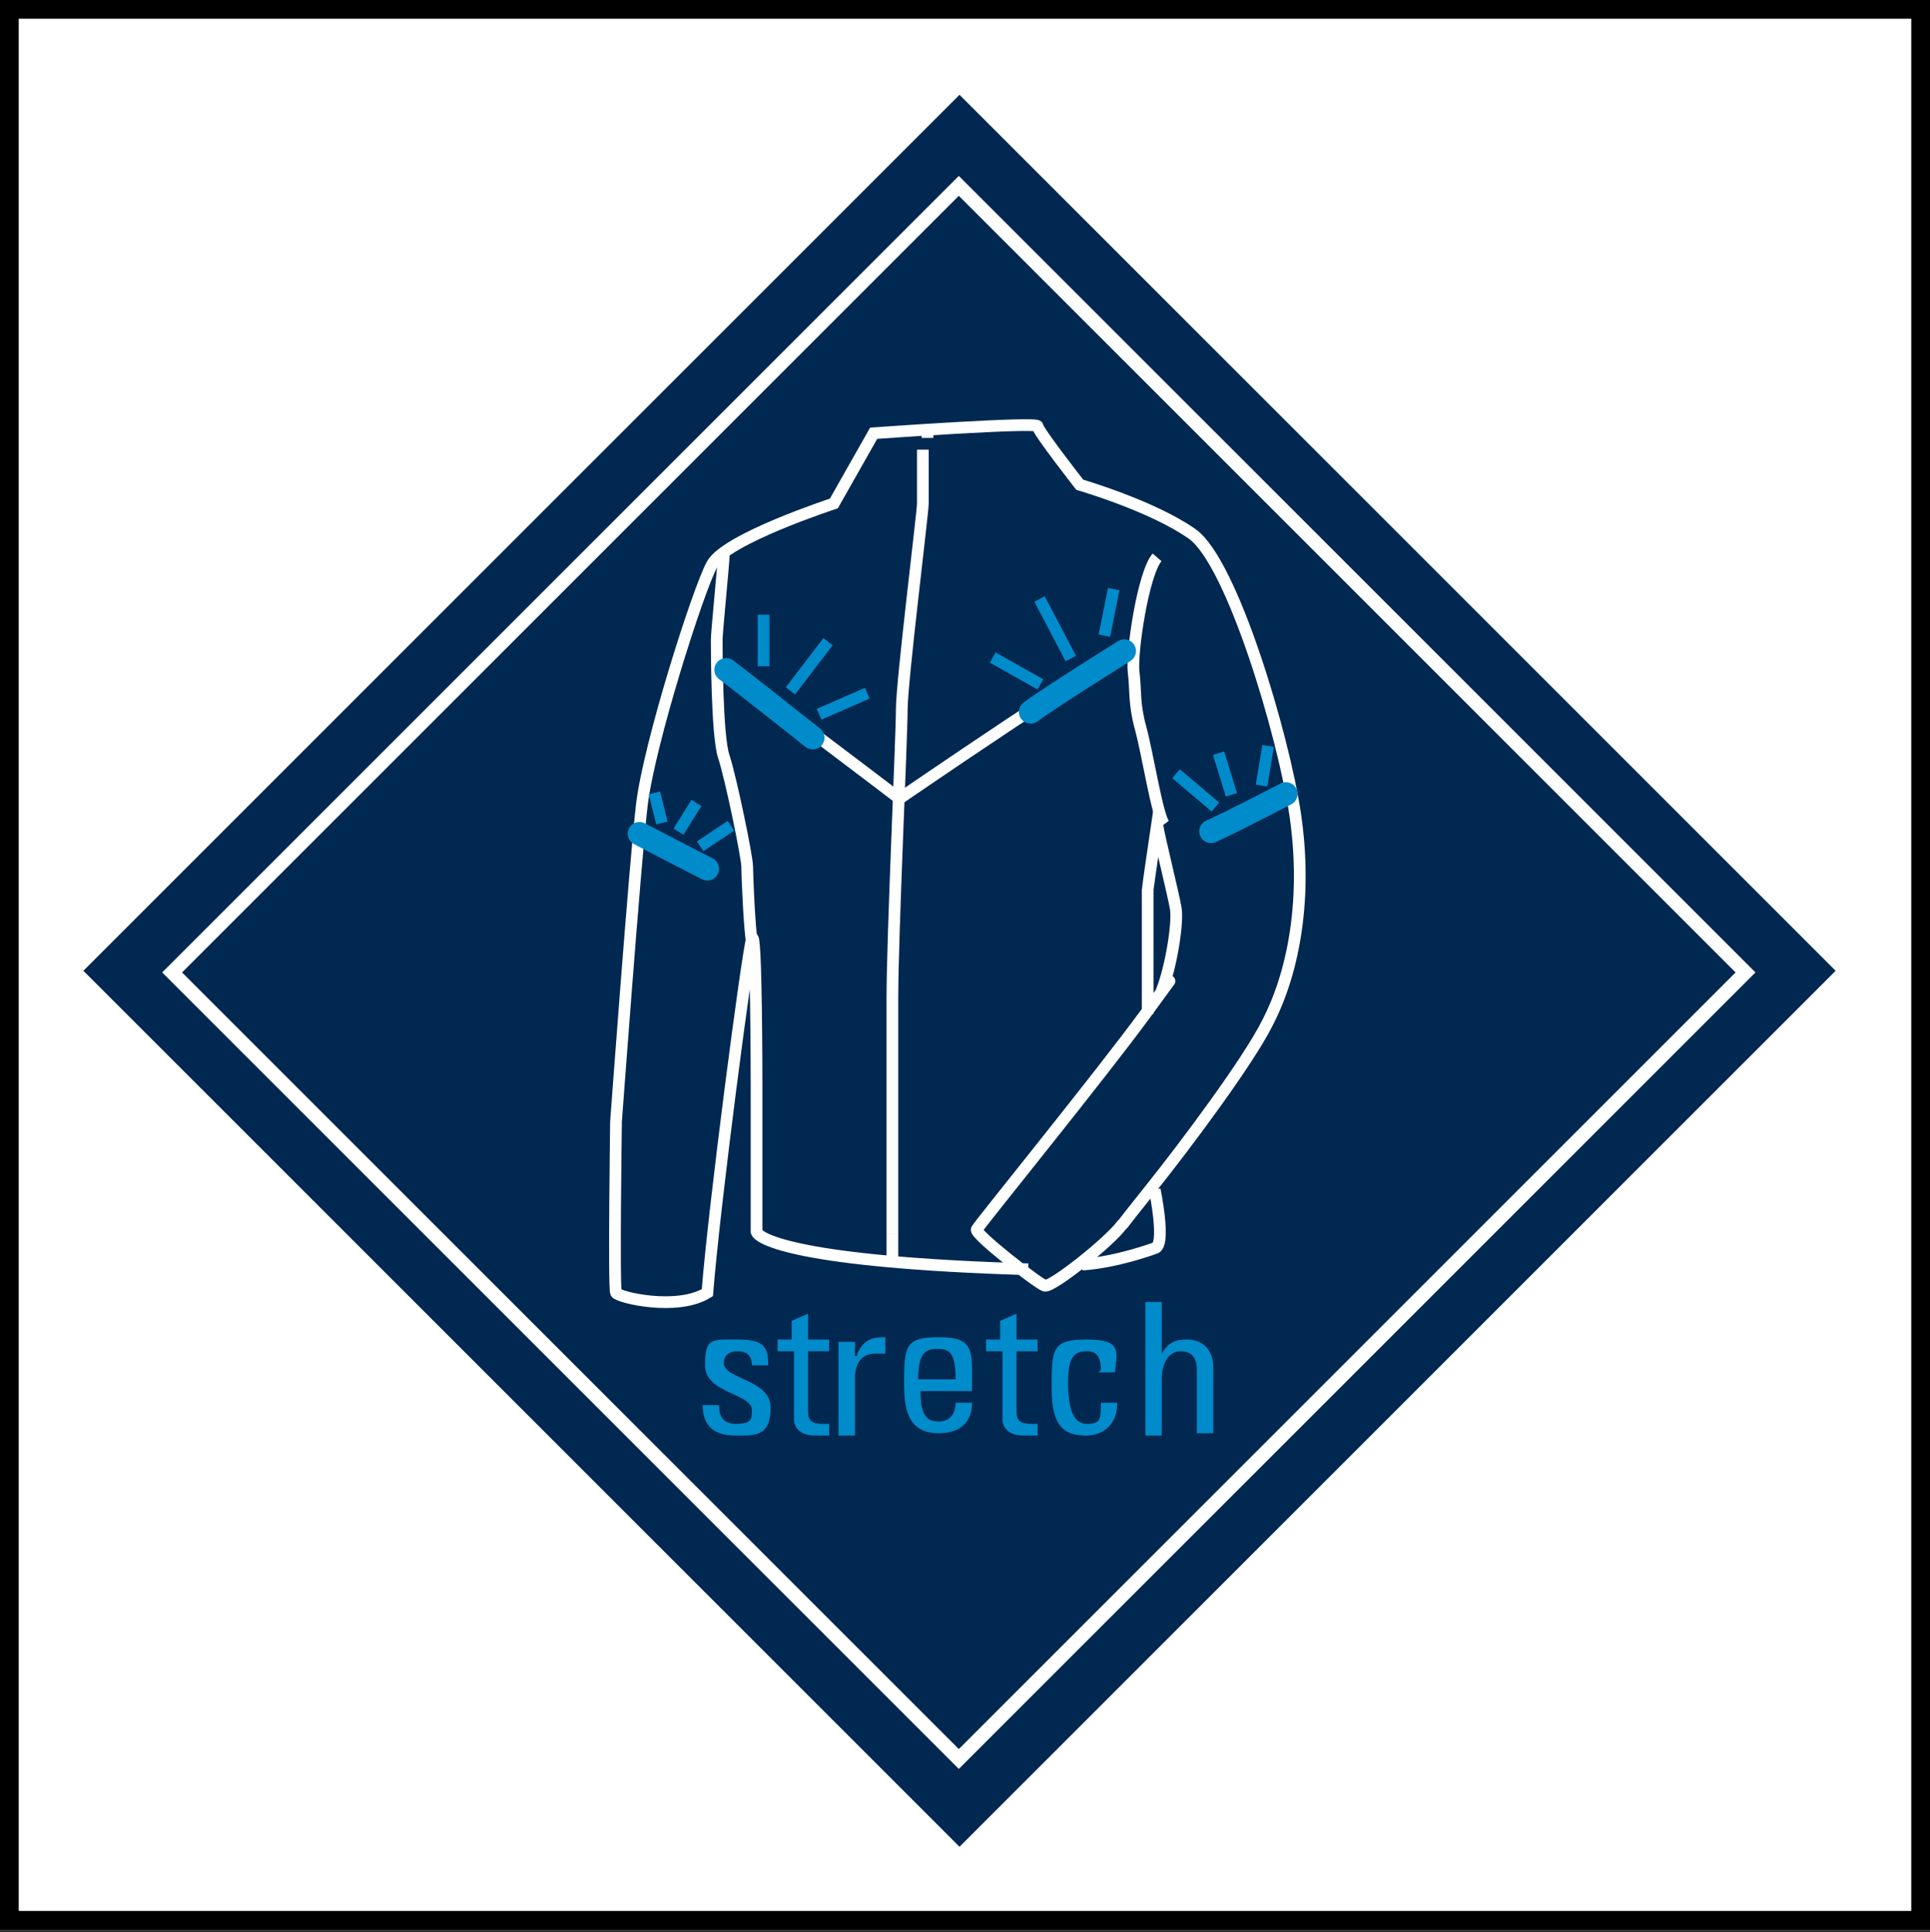 <?xml version="1.0" encoding="UTF-8"?>
<svg id="Ebene_1" data-name="Ebene 1" xmlns="http://www.w3.org/2000/svg" version="1.1" viewBox="0 0 82.4 82.5">
  <rect x="0" y="0" width="82.4" height="82.5" fill="#333333" stroke="none"/>
  <defs>
    <style>
      .cls-1 {
        fill: #008bcb;
      }

      .cls-1, .cls-2 {
        stroke-width: 0px;
      }

      .cls-3 {
        stroke-linecap: square;
      }

      .cls-3, .cls-4, .cls-5, .cls-6, .cls-7 {
        fill: none;
      }

      .cls-3, .cls-4, .cls-6, .cls-7 {
        stroke-miterlimit: 10;
      }

      .cls-3, .cls-4, .cls-7 {
        stroke-width: .5px;
      }

      .cls-3, .cls-6 {
        stroke: #008bcb;
      }

      .cls-4, .cls-5, .cls-7 {
        stroke: #fff;
      }

      .cls-5 {
        stroke-miterlimit: 4;
        stroke-width: .6px;
      }

      .cls-6 {
        stroke-linecap: round;
      }

      .cls-2 {
        fill: #002851;
      }

      .cls-7 {
        stroke-dasharray: 0 0 0 0 0 0 0 0 0 0 0 0;
      }

      .cls-8 {
        fill: #fff;
        stroke: #000;
        stroke-width: .8px;
      }

      .cls-9 {
        isolation: isolate;
      }
    </style>
  </defs>
  <rect class="cls-8" x=".4" y=".4" width="81.6" height="81.6"/>
  <rect class="cls-2" x="14.5" y="15" width="52.9" height="52.9" transform="translate(-17.3 41.1) rotate(-45)"/>
  <rect class="cls-5" x="17.2" y="17.8" width="47.5" height="47.5" transform="translate(-17.4 41.1) rotate(-45)"/>
  <path class="cls-4" d="M37.2,25.1"/>
  <path class="cls-4" d="M28.7,25.3"/>
  <path class="cls-4" d="M43.5,24"/>
  <path class="cls-4" d="M34.8,24.1"/>
  <g>
    <line class="cls-3" x1="52.5" y1="33.7" x2="52.1" y2="32.4"/>
    <line class="cls-3" x1="53.9" y1="33.3" x2="54.1" y2="32.1"/>
    <g>
      <g>
        <path class="cls-4" d="M43.9,54.2c-9.9-.3-11.5-1.3-11.6-1.6v-6.3s0-6.9-.2-6.2-1.6,11.3-1.9,15.1c-1.3.8-3.8.2-3.9,0s0-7.3,0-7.3c0,0,.8-10.9,1.1-13.5s2.4-9.2,3-10.3,5.2-2.6,5.2-2.6l1.7-3s7-.5,7-.3,1.8,2.5,1.8,2.5c0,0,3.1.9,4.8,2.1s3.9,8.6,4.4,12c.5,3.4,0,6.6-1.2,8.9-.8,1.6-3.4,5.1-5,7.1s-1,1.3-1.2,1.5c-.5.7-3,2.7-3.3,2.6s-3-2.2-2.9-2.4,5.3-6.6,7.2-9.2.6-.8.7-1c.4-1,.7-2.9.6-3.5s-.7-3-.8-3.6c0,0-.4,2.7-.4,2.8v5.3"/>
        <g>
          <path class="cls-7" d="M38.1,53.8v-1.1"/>
          <path class="cls-7" d="M38.1,52.7v-10.1c0-2.6.4-11.1.4-12.3s.9-8.4.9-8.8v-2.3"/>
          <path class="cls-7" d="M39.6,18.7v-.4"/>
        </g>
        <path class="cls-4" d="M49.3,50.8s.5,2.4,0,2.5c0,0-1.6.6-3.1.7"/>
        <path class="cls-4" d="M49.4,23.8c-.6.7-1.1,4.1-1,4.9s0,1.3.3,2.4c.3,1.1.7,3.7,1,4.1"/>
        <path class="cls-4" d="M38.4,34.1s8.9-6.1,10-6.5"/>
        <path class="cls-4" d="M38.4,34.1s-7.6-5.8-7.8-5.8"/>
        <path class="cls-4" d="M30.9,23.7c0,.3-.3,3.3-.3,3.6s0,4.1.3,5,1,4.3,1,4.7.1,2.7.2,3.2"/>
        <path class="cls-6" d="M31,28.6c.8.6,3.7,2.9,3.7,2.9"/>
        <path class="cls-6" d="M44,30.4c.8-.6,4-2.6,4-2.6"/>
        <path class="cls-6" d="M51.7,35.5c.7-.3,3.2-1.6,3.2-1.6"/>
        <path class="cls-6" d="M30.2,37.1c-.6-.3-2.9-1.5-2.9-1.5"/>
        <line class="cls-3" x1="32.6" y1="28.2" x2="32.6" y2="26.5"/>
      </g>
      <line class="cls-3" x1="33.9" y1="29.3" x2="35.2" y2="27.6"/>
      <line class="cls-3" x1="35.2" y1="30.4" x2="36.8" y2="29.7"/>
      <line class="cls-3" x1="44.2" y1="29.1" x2="42.6" y2="28.2"/>
      <line class="cls-3" x1="45.6" y1="27.9" x2="44.5" y2="25.8"/>
      <line class="cls-3" x1="47.2" y1="26.9" x2="47.5" y2="25.4"/>
      <line class="cls-3" x1="51.7" y1="34.3" x2="50.4" y2="33.2"/>
      <line class="cls-3" x1="28.2" y1="34.9" x2="28" y2="34.1"/>
      <line class="cls-3" x1="29.1" y1="35.3" x2="29.6" y2="34.5"/>
      <line class="cls-3" x1="30.1" y1="36" x2="31" y2="35.4"/>
    </g>
  </g>
  <g class="cls-9">
    <g class="cls-9">
      <path class="cls-1" d="M31.4,61.3c-.9,0-1.4-.4-1.4-1.3h.7c0,.2,0,.8.7.8s.7-.2.7-.6c0-.7-2-.7-2-1.9s.3-1.1,1.4-1.1,1.3.3,1.3,1.1h-.7c0-.4-.2-.6-.6-.6s-.6.2-.6.5c0,.7,2,.7,2,1.9s-.6,1.2-1.4,1.2h-.1Z"/>
      <path class="cls-1" d="M33.8,57.2v-.8l.7-.3v1.1h.9v.5h-.9v2.5c0,.3,0,.6.6.6s.2,0,.3,0v.5h-.6c-.6,0-.9-.3-.9-.7v-2.9h-.7v-.5h.7,0Z"/>
      <path class="cls-1" d="M36.6,57.8h0c.3-.6.6-.7,1.2-.7v.7h-.4c-.7,0-.9.5-.9,1.1v2.4h-.7v-4h.7v.6h.1Z"/>
      <path class="cls-1" d="M39.3,59.4c0,1.1.3,1.3.8,1.3s.7-.4.7-.8h.7c0,.9-.6,1.3-1.4,1.3s-1.5-.3-1.5-2,0-2.1,1.5-2.1,1.4.6,1.4,2v.3h-2.3,0ZM40.8,58.9c0-1.2-.3-1.3-.8-1.3s-.8.2-.8,1.3h1.6Z"/>
      <path class="cls-1" d="M42.7,57.2v-.8l.7-.3v1.1h.9v.5h-.9v2.5c0,.3,0,.6.6.6s.2,0,.3,0v.5h-.6c-.6,0-.9-.3-.9-.7v-2.9h-.7v-.5h.7,0Z"/>
      <path class="cls-1" d="M47,58.5c0-.7-.3-.8-.6-.8-.5,0-.8.2-.8,1.3s.2,1.8.8,1.8.6-.2.6-.9h.7c0,1.1-.8,1.4-1.3,1.4-.9,0-1.5-.3-1.5-2s0-2.1,1.5-2.1,1.3.5,1.2,1.4h-.7,0Z"/>
      <path class="cls-1" d="M51.1,61.2v-2.7c0-.5-.2-.8-.7-.8s-.8.5-.8,1.2v2.4h-.7v-5.7h.7v2.2h0c.3-.5.6-.6,1.1-.6s1.1.3,1.1,1.2v2.8s-.7,0-.7,0Z"/>
    </g>
  </g>
</svg>